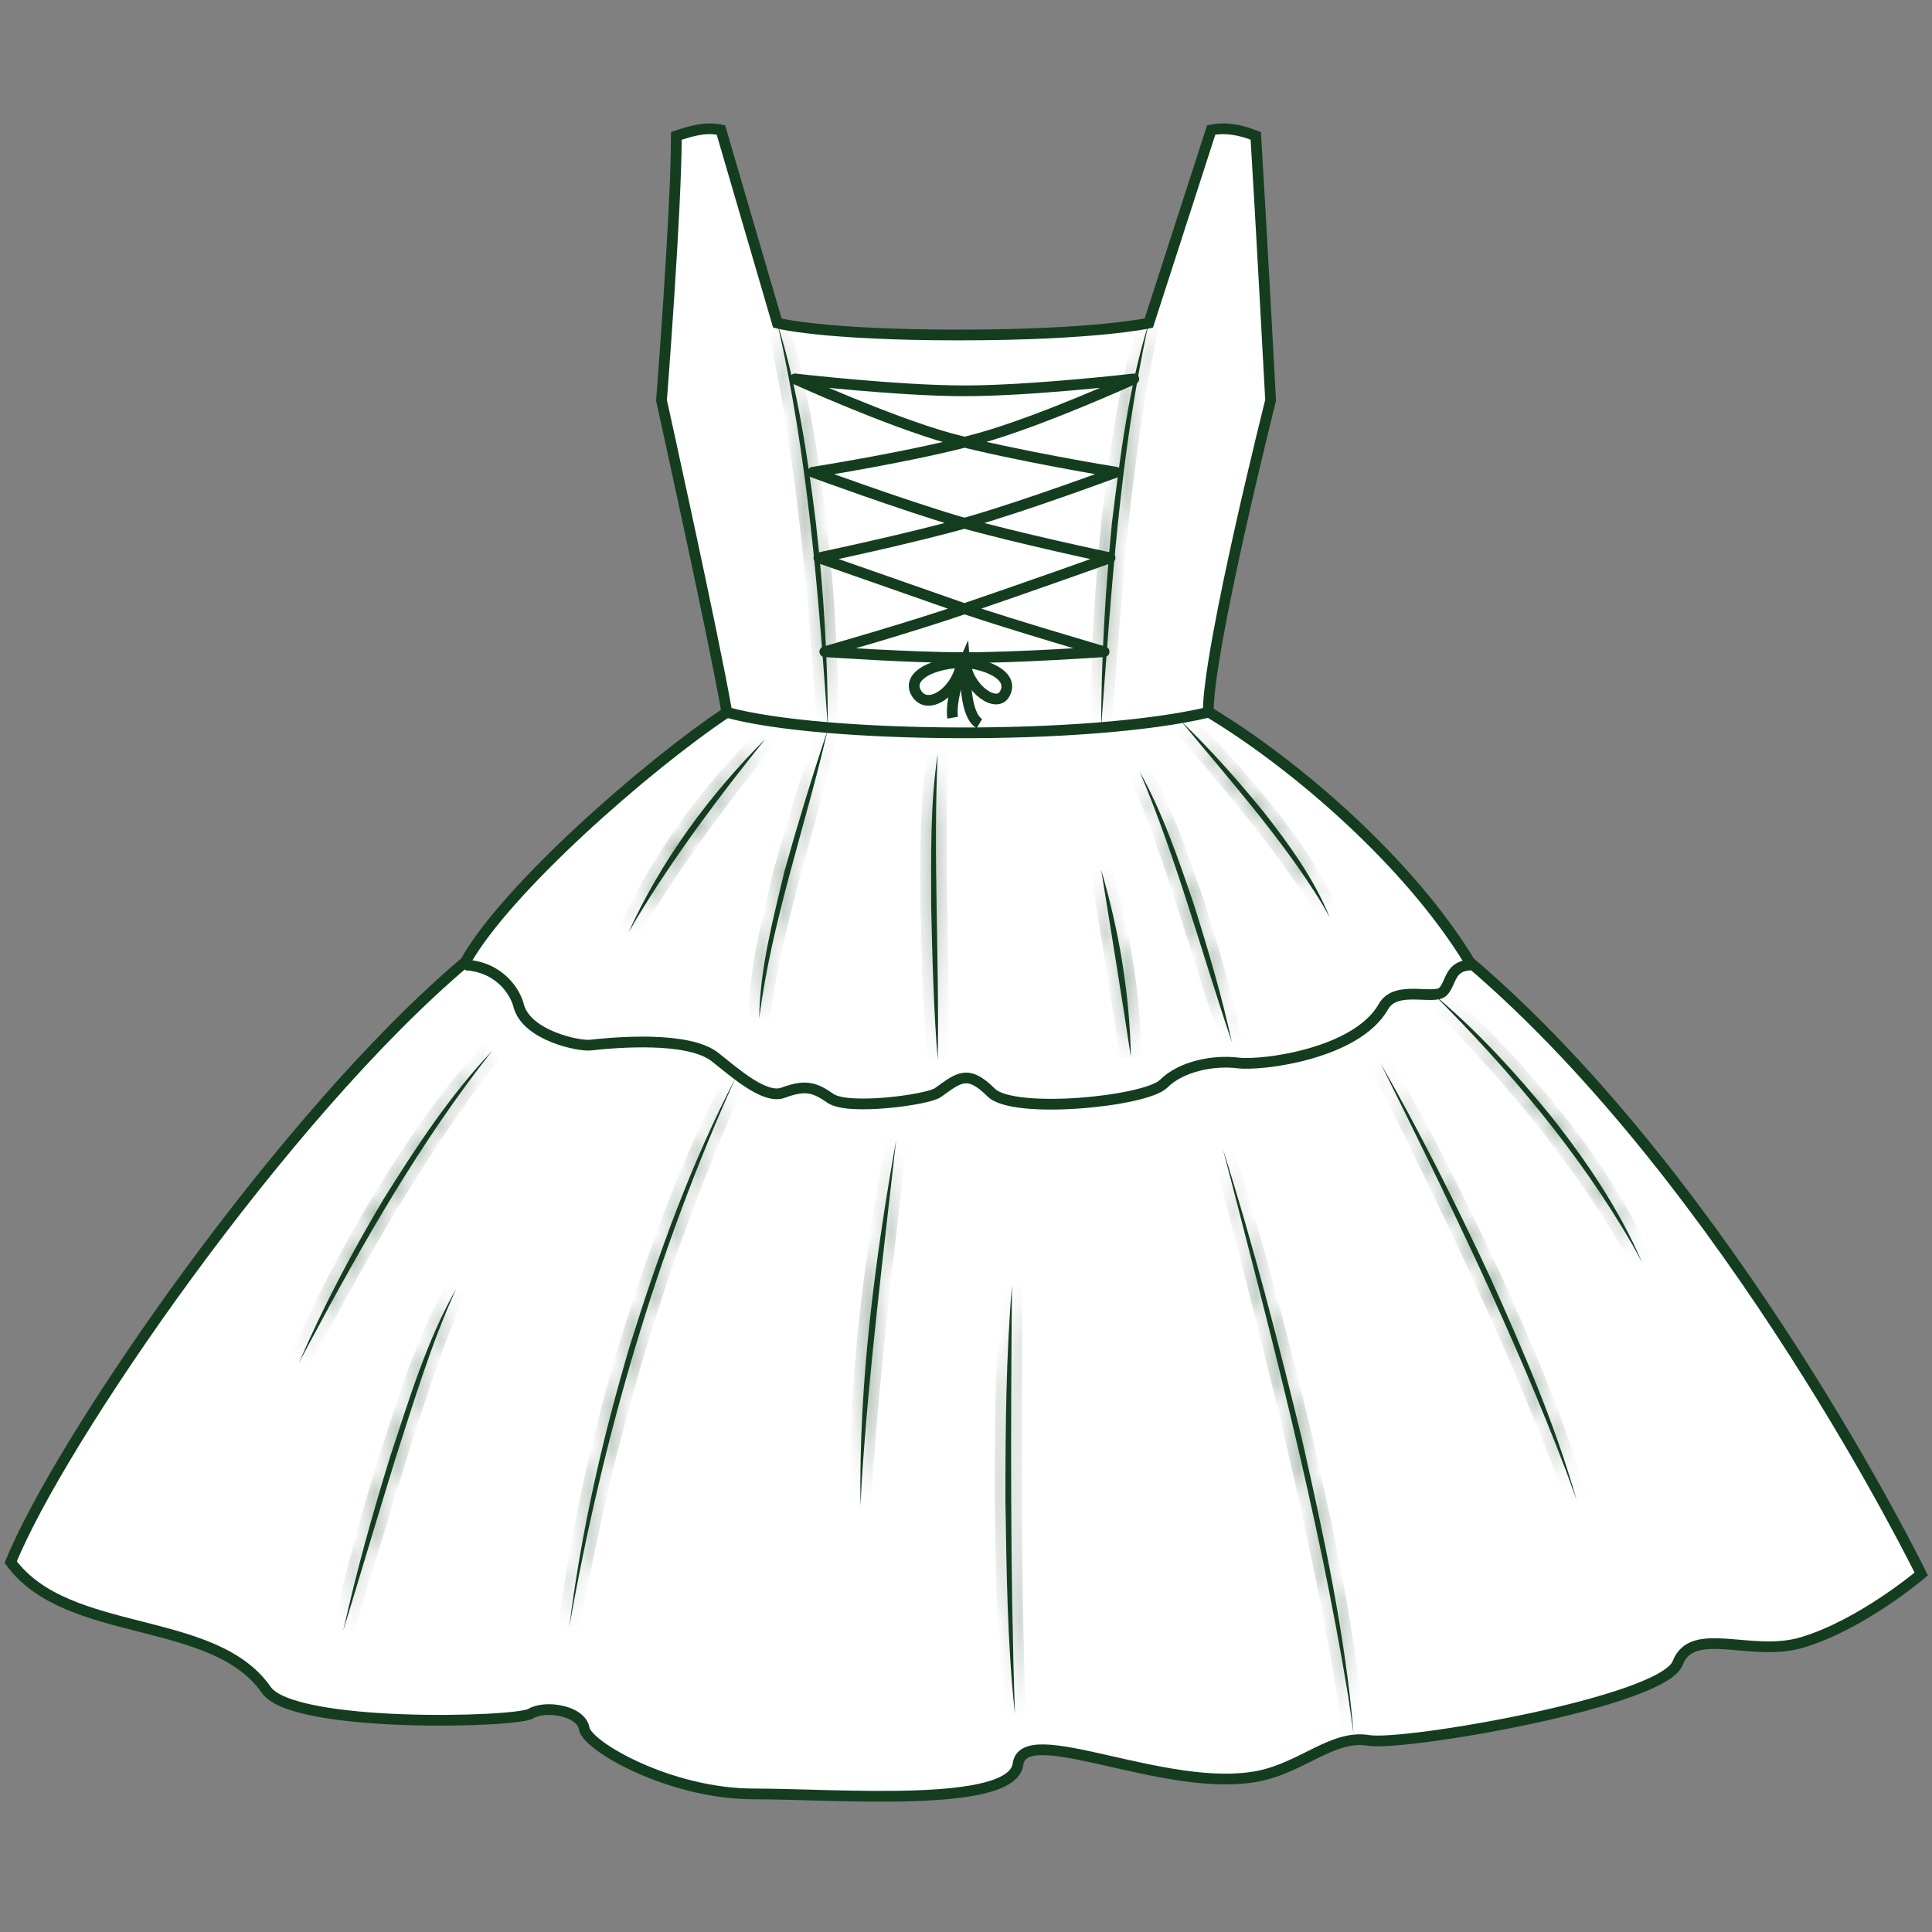 <svg xmlns="http://www.w3.org/2000/svg" fill="none" viewBox="0 0 90 90" height="90" width="90">
<rect x="0" y="0" width="90" height="90" fill="#808080" stroke="none"/>
<path fill="white" d="M12.404 78.722C9.94 75.178 3.13 76.368 0.5 72.77C2.77 67.15 13.151 52.008 21.677 44.81C23.56 41.433 30.12 35.647 33.858 33.156C33.249 29.64 30.813 18.65 30.813 18.65C30.813 18.65 31.505 9.791 31.505 6.331C32.335 6.054 32.889 5.916 33.581 6.054L36.211 15.051C36.211 15.051 38.564 15.577 44.931 15.577C51.298 15.577 53.512 15.051 53.512 15.051L56.419 6.054C57.111 5.916 57.803 6.054 58.495 6.331C58.717 9.847 59.187 18.65 59.187 18.65C59.187 18.65 56.281 30.166 56.281 33.156C60.433 35.647 65.693 40.242 68.461 44.81C80.641 55.191 89.5 73.323 89.5 73.323C89.5 73.323 86.732 75.676 83.963 76.507C81.583 77.227 78.842 75.676 78.15 77.476C77.458 79.275 65.416 81.351 63.755 81.075C62.094 80.798 60.682 82.32 58.634 82.736C54.343 83.594 47.699 80.106 47.422 82.182C47.145 84.258 38.979 83.566 35.103 83.566C31.228 83.566 27.352 81.351 27.214 80.521C27.075 79.69 25.415 79.413 24.722 79.829C24.03 80.244 13.649 80.521 12.404 78.722Z"></path>
<mask fill="white" id="path-2-inside-1_923_31178">
<path d="M38.551 34.016C37.526 38.5 35.949 42.874 35.367 47.442C35.395 45.116 36.004 42.874 36.53 40.632C37.139 38.445 37.831 36.175 38.551 34.016Z"></path>
</mask>
<path fill="#143D20" d="M38.551 34.016C37.526 38.5 35.949 42.874 35.367 47.442C35.395 45.116 36.004 42.874 36.53 40.632C37.139 38.445 37.831 36.175 38.551 34.016Z"></path>
<path mask="url(#path-2-inside-1_923_31178)" fill="#143D20" d="M38.551 34.016L39.038 34.127L38.076 33.858L38.551 34.016ZM35.367 47.442L34.867 47.436L35.863 47.505L35.367 47.442ZM36.53 40.632L36.048 40.498L36.045 40.508L36.043 40.518L36.53 40.632ZM38.063 33.904C37.554 36.135 36.909 38.328 36.31 40.568C35.713 42.799 35.166 45.06 34.871 47.379L35.863 47.505C36.15 45.255 36.682 43.046 37.276 40.827C37.867 38.618 38.523 36.381 39.038 34.127L38.063 33.904ZM35.867 47.448C35.894 45.191 36.484 43.015 37.017 40.746L36.043 40.518C35.523 42.733 34.896 45.042 34.867 47.436L35.867 47.448ZM37.011 40.766C37.618 38.587 38.308 36.325 39.025 34.174L38.076 33.858C37.354 36.025 36.659 38.303 36.048 40.498L37.011 40.766Z"></path>
<mask fill="white" id="path-4-inside-2_923_31178">
<path d="M57.385 48.547C55.973 44.367 54.81 40.02 53.094 35.951C54.173 37.889 54.893 40.02 55.613 42.124C56.277 44.228 56.914 46.388 57.385 48.547Z"></path>
</mask>
<path fill="#143D20" d="M57.385 48.547C55.973 44.367 54.81 40.02 53.094 35.951C54.173 37.889 54.893 40.02 55.613 42.124C56.277 44.228 56.914 46.388 57.385 48.547Z"></path>
<path mask="url(#path-4-inside-2_923_31178)" fill="#143D20" d="M57.385 48.547L56.911 48.707L57.873 48.44L57.385 48.547ZM53.094 35.951L53.531 35.708L52.633 36.145L53.094 35.951ZM55.613 42.124L56.09 41.974L56.086 41.963L55.613 42.124ZM57.858 48.387C56.461 44.25 55.28 39.847 53.554 35.757L52.633 36.145C54.341 40.194 55.484 44.484 56.911 48.707L57.858 48.387ZM52.657 36.194C53.711 38.086 54.417 40.173 55.14 42.286L56.086 41.963C55.369 39.868 54.636 37.692 53.531 35.708L52.657 36.194ZM55.136 42.275C55.799 44.374 56.43 46.516 56.896 48.653L57.873 48.44C57.398 46.259 56.756 44.083 56.09 41.974L55.136 42.275Z"></path>
<mask fill="white" id="path-6-inside-3_923_31178">
<path d="M43.683 49.378C43.489 46.997 43.433 44.616 43.378 42.236C43.378 39.855 43.323 37.474 43.683 35.121C43.461 39.8 43.766 44.699 43.683 49.378Z"></path>
</mask>
<path fill="#143D20" d="M43.683 49.378C43.489 46.997 43.433 44.616 43.378 42.236C43.378 39.855 43.323 37.474 43.683 35.121C43.461 39.8 43.766 44.699 43.683 49.378Z"></path>
<path mask="url(#path-6-inside-3_923_31178)" fill="#143D20" d="M43.683 49.378L43.184 49.418L44.182 49.387L43.683 49.378ZM43.378 42.236H42.878L42.878 42.247L43.378 42.236ZM43.683 35.121L44.182 35.145L43.188 35.045L43.683 35.121ZM44.181 49.337C43.989 46.973 43.933 44.607 43.878 42.224L42.878 42.247C42.934 44.626 42.989 47.021 43.184 49.418L44.181 49.337ZM43.878 42.236C43.878 39.836 43.824 37.503 44.177 35.197L43.188 35.045C42.821 37.446 42.878 39.874 42.878 42.236H43.878ZM43.183 35.097C43.072 37.454 43.093 39.862 43.131 42.257C43.169 44.657 43.224 47.04 43.183 49.369L44.182 49.387C44.224 47.037 44.169 44.63 44.131 42.242C44.093 39.847 44.072 37.467 44.182 35.145L43.183 35.097Z"></path>
<mask fill="white" id="path-8-inside-4_923_31178">
<path d="M35.648 34.43C33.489 37.115 31.413 39.883 29.641 42.818C29.53 43.011 29.42 43.205 29.281 43.427C30.804 40.077 33.046 37.032 35.648 34.43Z"></path>
</mask>
<path fill="#143D20" d="M35.648 34.43C33.489 37.115 31.413 39.883 29.641 42.818C29.53 43.011 29.42 43.205 29.281 43.427C30.804 40.077 33.046 37.032 35.648 34.43Z"></path>
<path mask="url(#path-8-inside-4_923_31178)" fill="#143D20" d="M35.648 34.43L36.038 34.743L35.295 34.076L35.648 34.43ZM29.641 42.818L29.213 42.559L29.207 42.569L29.641 42.818ZM29.281 43.427L28.826 43.22L29.705 43.692L29.281 43.427ZM35.259 34.116C33.093 36.809 31.001 39.597 29.213 42.559L30.069 43.076C31.824 40.169 33.885 37.421 36.038 34.743L35.259 34.116ZM29.207 42.569C29.096 42.764 28.99 42.95 28.857 43.162L29.705 43.692C29.849 43.461 29.965 43.259 30.075 43.066L29.207 42.569ZM29.736 43.633C31.23 40.347 33.435 37.35 36.002 34.783L35.295 34.076C32.657 36.713 30.377 39.807 28.826 43.22L29.736 43.633Z"></path>
<mask fill="white" id="path-10-inside-5_923_31178">
<path d="M55.023 33.6C56.408 34.928 57.681 36.368 58.899 37.863C60.089 39.385 61.224 40.963 61.944 42.735L61.584 42.098C59.757 39.108 57.266 36.312 55.023 33.6Z"></path>
</mask>
<path fill="#143D20" d="M55.023 33.6C56.408 34.928 57.681 36.368 58.899 37.863C60.089 39.385 61.224 40.963 61.944 42.735L61.584 42.098C59.757 39.108 57.266 36.312 55.023 33.6Z"></path>
<path mask="url(#path-10-inside-5_923_31178)" fill="#143D20" d="M55.023 33.6L55.37 33.239L54.638 33.918L55.023 33.6ZM58.899 37.863L59.293 37.555L59.287 37.547L58.899 37.863ZM61.944 42.735L61.509 42.981L62.407 42.547L61.944 42.735ZM61.584 42.098L62.02 41.852L62.015 41.845L62.011 41.837L61.584 42.098ZM54.677 33.96C56.042 35.271 57.301 36.694 58.511 38.179L59.287 37.547C58.06 36.042 56.773 34.586 55.37 33.239L54.677 33.96ZM58.505 38.171C59.691 39.688 60.789 41.22 61.481 42.923L62.407 42.547C61.66 40.706 60.487 39.082 59.293 37.555L58.505 38.171ZM62.379 42.489L62.02 41.852L61.149 42.344L61.509 42.981L62.379 42.489ZM62.011 41.837C60.16 38.808 57.633 35.972 55.409 33.281L54.638 33.918C56.898 36.653 59.355 39.409 61.158 42.359L62.011 41.837Z"></path>
<mask fill="white" id="path-12-inside-6_923_31178">
<path d="M34.267 50.209C30.585 58.348 28.066 67.012 26.516 75.816C27.069 71.359 28.066 66.985 29.339 62.694C30.668 58.431 32.191 54.195 34.267 50.209Z"></path>
</mask>
<path fill="#143D20" d="M34.267 50.209C30.585 58.348 28.066 67.012 26.516 75.816C27.069 71.359 28.066 66.985 29.339 62.694C30.668 58.431 32.191 54.195 34.267 50.209Z"></path>
<path mask="url(#path-12-inside-6_923_31178)" fill="#143D20" d="M34.267 50.209L34.722 50.415L33.823 49.978L34.267 50.209ZM26.516 75.816L26.019 75.754L27.008 75.902L26.516 75.816ZM29.339 62.694L28.862 62.545L28.86 62.552L29.339 62.694ZM33.811 50.003C30.11 58.185 27.58 66.89 26.023 75.729L27.008 75.902C28.552 67.135 31.06 58.511 34.722 50.415L33.811 50.003ZM27.012 75.877C27.561 71.453 28.551 67.107 29.819 62.836L28.86 62.552C27.581 66.863 26.577 71.264 26.019 75.754L27.012 75.877ZM29.817 62.843C31.142 58.591 32.654 54.388 34.71 50.44L33.823 49.978C31.727 54.003 30.194 58.27 28.862 62.545L29.817 62.843Z"></path>
<mask fill="white" id="path-14-inside-7_923_31178">
<path d="M56.969 53.531C58.381 57.988 59.543 62.501 60.651 67.04C61.675 71.58 62.671 76.148 63.059 80.799C62.976 80.217 62.893 79.636 62.81 79.055C61.398 70.445 59.156 61.974 56.969 53.531Z"></path>
</mask>
<path fill="#143D20" d="M56.969 53.531C58.381 57.988 59.543 62.501 60.651 67.04C61.675 71.58 62.671 76.148 63.059 80.799C62.976 80.217 62.893 79.636 62.81 79.055C61.398 70.445 59.156 61.974 56.969 53.531Z"></path>
<path mask="url(#path-14-inside-7_923_31178)" fill="#143D20" d="M56.969 53.531L57.445 53.38L56.485 53.657L56.969 53.531ZM60.651 67.04L61.138 66.93L61.136 66.922L60.651 67.04ZM63.059 80.799L62.564 80.869L63.557 80.757L63.059 80.799ZM62.81 79.055L63.305 78.984L63.303 78.974L62.81 79.055ZM56.492 53.682C57.899 58.123 59.058 62.622 60.165 67.159L61.136 66.922C60.028 62.379 58.862 57.853 57.445 53.38L56.492 53.682ZM60.163 67.15C61.188 71.693 62.176 76.229 62.561 80.84L63.557 80.757C63.166 76.067 62.162 71.468 61.138 66.93L60.163 67.15ZM63.554 80.728C63.512 80.437 63.471 80.147 63.429 79.856C63.388 79.565 63.346 79.275 63.305 78.984L62.315 79.126C62.356 79.416 62.398 79.707 62.439 79.997C62.481 80.288 62.523 80.579 62.564 80.869L63.554 80.728ZM63.303 78.974C61.887 70.338 59.638 61.843 57.453 53.406L56.485 53.657C58.673 62.106 60.909 70.553 62.316 79.136L63.303 78.974Z"></path>
<mask fill="white" id="path-16-inside-8_923_31178">
<path d="M64.305 49.518C66.159 52.757 67.82 56.078 69.398 59.456C70.921 62.833 72.416 66.266 73.44 69.864L72.969 68.563C70.478 62.03 67.405 55.774 64.305 49.518Z"></path>
</mask>
<path fill="#143D20" d="M64.305 49.518C66.159 52.757 67.82 56.078 69.398 59.456C70.921 62.833 72.416 66.266 73.44 69.864L72.969 68.563C70.478 62.03 67.405 55.774 64.305 49.518Z"></path>
<path mask="url(#path-16-inside-8_923_31178)" fill="#143D20" d="M64.305 49.518L64.739 49.269L63.857 49.74L64.305 49.518ZM69.398 59.456L69.854 59.25L69.851 59.244L69.398 59.456ZM73.44 69.864L72.97 70.034L73.921 69.728L73.44 69.864ZM72.969 68.563L73.44 68.393L73.437 68.385L72.969 68.563ZM63.871 49.766C65.716 52.989 67.371 56.298 68.945 59.667L69.851 59.244C68.27 55.859 66.602 52.524 64.739 49.269L63.871 49.766ZM68.942 59.661C70.465 63.038 71.946 66.441 72.959 70.001L73.921 69.728C72.886 66.09 71.377 62.628 69.854 59.25L68.942 59.661ZM73.91 69.694L73.44 68.393L72.499 68.733L72.97 70.034L73.91 69.694ZM73.437 68.385C70.935 61.827 67.852 55.55 64.753 49.296L63.857 49.74C66.958 55.998 70.02 62.234 72.502 68.742L73.437 68.385Z"></path>
<mask fill="white" id="path-18-inside-9_923_31178">
<path d="M47.14 59.897C47.085 66.54 47.057 73.212 47.279 79.828C46.919 76.534 46.891 73.184 46.836 69.862C46.836 66.54 46.864 63.218 47.14 59.897Z"></path>
</mask>
<path fill="#143D20" d="M47.14 59.897C47.085 66.54 47.057 73.212 47.279 79.828C46.919 76.534 46.891 73.184 46.836 69.862C46.836 66.54 46.864 63.218 47.14 59.897Z"></path>
<path mask="url(#path-18-inside-9_923_31178)" fill="#143D20" d="M47.14 59.897L47.64 59.901L46.642 59.855L47.14 59.897ZM47.279 79.828L46.782 79.882L47.779 79.811L47.279 79.828ZM46.836 69.862H46.336L46.336 69.871L46.836 69.862ZM46.641 59.892C46.585 66.536 46.557 73.217 46.779 79.845L47.779 79.811C47.557 73.207 47.585 66.544 47.64 59.901L46.641 59.892ZM47.776 79.774C47.419 76.508 47.391 73.184 47.336 69.854L46.336 69.871C46.391 73.184 46.419 76.56 46.782 79.882L47.776 79.774ZM47.336 69.862C47.336 66.541 47.364 63.237 47.639 59.938L46.642 59.855C46.364 63.2 46.336 66.54 46.336 69.862H47.336Z"></path>
<mask fill="white" id="path-20-inside-10_923_31178">
<path d="M22.919 48.963C19.597 53.171 16.939 57.849 14.42 62.555L13.922 63.496C15.057 60.867 16.386 58.347 17.853 55.884C19.375 53.447 20.953 51.039 22.919 48.963Z"></path>
</mask>
<path fill="#143D20" d="M22.919 48.963C19.597 53.171 16.939 57.849 14.42 62.555L13.922 63.496C15.057 60.867 16.386 58.347 17.853 55.884C19.375 53.447 20.953 51.039 22.919 48.963Z"></path>
<path mask="url(#path-20-inside-10_923_31178)" fill="#143D20" d="M22.919 48.963L23.311 49.273L22.556 48.619L22.919 48.963ZM14.42 62.555L13.979 62.319L13.978 62.321L14.42 62.555ZM13.922 63.496L13.463 63.298L14.364 63.73L13.922 63.496ZM17.853 55.884L17.429 55.618L17.423 55.628L17.853 55.884ZM22.526 48.653C19.175 52.898 16.501 57.609 13.979 62.319L14.861 62.791C17.378 58.089 20.018 53.444 23.311 49.273L22.526 48.653ZM13.978 62.321L13.48 63.262L14.364 63.73L14.862 62.789L13.978 62.321ZM14.381 63.694C15.506 61.088 16.824 58.589 18.282 56.139L17.423 55.628C15.947 58.106 14.608 60.645 13.463 63.298L14.381 63.694ZM18.277 56.149C19.799 53.714 21.354 51.343 23.282 49.307L22.556 48.619C20.553 50.735 18.952 53.181 17.429 55.619L18.277 56.149Z"></path>
<mask fill="white" id="path-22-inside-11_923_31178">
<path d="M15.992 75.953C16.601 73.212 17.349 70.527 18.179 67.842C19.065 65.184 19.868 62.471 21.252 60.035C20.089 62.582 19.286 65.267 18.428 67.925C17.709 70.25 16.712 73.6 15.992 75.953Z"></path>
</mask>
<path fill="#143D20" d="M15.992 75.953C16.601 73.212 17.349 70.527 18.179 67.842C19.065 65.184 19.868 62.471 21.252 60.035C20.089 62.582 19.286 65.267 18.428 67.925C17.709 70.25 16.712 73.6 15.992 75.953Z"></path>
<path mask="url(#path-22-inside-11_923_31178)" fill="#143D20" d="M15.992 75.953L15.504 75.844L16.47 76.099L15.992 75.953ZM18.179 67.842L17.705 67.684L17.701 67.694L18.179 67.842ZM21.252 60.035L21.707 60.243L20.817 59.788L21.252 60.035ZM18.428 67.925L17.952 67.771L17.951 67.777L18.428 67.925ZM16.48 76.061C17.085 73.338 17.829 70.666 18.657 67.989L17.701 67.694C16.868 70.388 16.117 73.087 15.504 75.844L16.48 76.061ZM18.654 68C19.548 65.317 20.333 62.664 21.687 60.282L20.817 59.788C19.402 62.278 18.582 65.052 17.705 67.684L18.654 68ZM20.797 59.828C19.619 62.408 18.805 65.129 17.953 67.771L18.904 68.078C19.767 65.405 20.559 62.756 21.707 60.243L20.797 59.828ZM17.951 67.777C17.231 70.1 16.231 73.462 15.514 75.806L16.47 76.099C17.193 73.737 18.186 70.4 18.906 68.073L17.951 67.777Z"></path>
<mask fill="white" id="path-24-inside-12_923_31178">
<path d="M66.797 46.332C68.818 48.021 70.617 49.986 72.306 52.062C73.939 54.139 75.434 56.353 76.486 58.789L76.015 57.931C73.524 53.64 70.285 49.82 66.797 46.332Z"></path>
</mask>
<path fill="#143D20" d="M66.797 46.332C68.818 48.021 70.617 49.986 72.306 52.062C73.939 54.139 75.434 56.353 76.486 58.789L76.015 57.931C73.524 53.64 70.285 49.82 66.797 46.332Z"></path>
<path mask="url(#path-24-inside-12_923_31178)" fill="#143D20" d="M66.797 46.332L67.118 45.948L66.443 46.686L66.797 46.332ZM72.306 52.062L72.699 51.753L72.694 51.747L72.306 52.062ZM76.486 58.789L76.047 59.03L76.945 58.591L76.486 58.789ZM76.015 57.931L76.454 57.691L76.448 57.68L76.015 57.931ZM66.476 46.716C68.464 48.376 70.24 50.316 71.918 52.378L72.694 51.747C70.994 49.657 69.172 47.665 67.118 45.948L66.476 46.716ZM71.913 52.371C73.532 54.43 74.999 56.607 76.027 58.987L76.945 58.591C75.869 56.1 74.346 53.847 72.699 51.753L71.913 52.371ZM76.924 58.549L76.454 57.691L75.577 58.172L76.047 59.03L76.924 58.549ZM76.448 57.68C73.927 53.339 70.657 49.485 67.15 45.978L66.443 46.686C69.913 50.155 73.12 53.941 75.583 58.182L76.448 57.68Z"></path>
<mask fill="white" id="path-26-inside-13_923_31178">
<path d="M53.511 15.051C52.155 21.224 51.767 27.591 51.297 33.875C51.297 30.719 51.491 27.536 51.795 24.38C52.183 21.252 52.57 18.068 53.511 15.051Z"></path>
</mask>
<path fill="#143D20" d="M53.511 15.051C52.155 21.224 51.767 27.591 51.297 33.875C51.297 30.719 51.491 27.536 51.795 24.38C52.183 21.252 52.57 18.068 53.511 15.051Z"></path>
<path mask="url(#path-26-inside-13_923_31178)" fill="#143D20" d="M53.511 15.051L54 15.158L53.034 14.902L53.511 15.051ZM51.297 33.875H50.797L51.795 33.912L51.297 33.875ZM51.795 24.38L51.299 24.318L51.297 24.332L51.795 24.38ZM53.023 14.944C51.657 21.159 51.268 27.567 50.798 33.838L51.795 33.912C52.267 27.615 52.653 21.289 54 15.158L53.023 14.944ZM51.797 33.875C51.797 30.739 51.989 27.572 52.293 24.428L51.297 24.332C50.992 27.499 50.797 30.699 50.797 33.875H51.797ZM52.291 24.441C52.68 21.304 53.063 18.167 53.989 15.2L53.034 14.902C52.077 17.97 51.685 21.199 51.299 24.318L52.291 24.441Z"></path>
<mask fill="white" id="path-28-inside-14_923_31178">
<path d="M36.211 15.051C37.152 18.068 37.623 21.252 38.01 24.38C38.37 27.536 38.564 30.692 38.564 33.875C38.121 27.563 37.623 21.224 36.211 15.051Z"></path>
</mask>
<path fill="#143D20" d="M36.211 15.051C37.152 18.068 37.623 21.252 38.01 24.38C38.37 27.536 38.564 30.692 38.564 33.875C38.121 27.563 37.623 21.224 36.211 15.051Z"></path>
<path mask="url(#path-28-inside-14_923_31178)" fill="#143D20" d="M36.211 15.051L36.688 14.902L35.724 15.162L36.211 15.051ZM38.01 24.38L38.507 24.323L38.507 24.318L38.01 24.38ZM38.564 33.875L38.065 33.91L39.064 33.875H38.564ZM35.734 15.2C36.66 18.171 37.127 21.317 37.514 24.441L38.507 24.318C38.118 21.187 37.644 17.965 36.688 14.902L35.734 15.2ZM37.514 24.436C37.871 27.575 38.064 30.712 38.064 33.875H39.064C39.064 30.671 38.869 27.496 38.507 24.323L37.514 24.436ZM39.063 33.84C38.62 27.531 38.12 21.155 36.698 14.939L35.724 15.162C37.126 21.293 37.622 27.596 38.065 33.91L39.063 33.84Z"></path>
<path stroke-width="0.5" stroke="#143D20" d="M56.281 33.156C60.433 35.648 65.693 40.243 68.461 44.811C80.641 55.192 89.5 73.324 89.5 73.324C89.5 73.324 86.732 75.677 83.963 76.507C81.583 77.227 78.842 75.677 78.15 77.476C77.458 79.276 65.416 81.352 63.755 81.075C62.094 80.798 60.682 82.321 58.634 82.736C54.343 83.594 47.699 80.106 47.422 82.182C47.145 84.259 38.979 83.567 35.103 83.567C31.228 83.567 27.352 81.352 27.214 80.521C27.075 79.691 25.415 79.414 24.722 79.829C24.03 80.245 13.649 80.521 12.404 78.722C9.94 75.179 3.13 76.369 0.5 72.77C2.77 67.151 13.151 52.008 21.677 44.811C23.56 41.433 30.12 35.675 33.858 33.184"></path>
<path stroke-width="0.5" stroke="#143D20" d="M68.602 44.949C67.495 44.949 67.633 45.779 67.218 46.194C66.802 46.609 65.031 45.862 64.45 46.886C63.204 49.101 58.775 49.655 57.667 49.516C56.56 49.378 55.037 49.655 54.207 50.485C53.376 51.316 47.231 51.925 46.179 50.9C45.072 49.793 44.656 50.208 43.688 50.9C43.217 51.233 39.535 51.731 38.705 51.177C38.013 50.707 37.597 50.485 36.49 50.9C35.632 51.233 34.22 49.959 33.306 49.239C32.061 48.27 28.739 48.547 27.493 48.686C26.995 48.741 24.586 48.27 24.171 46.886C24.033 46.277 23.341 45.059 21.68 44.949M36.213 15.051L33.583 6.054C32.891 5.916 32.337 6.054 31.507 6.331C31.507 9.791 30.815 18.65 30.815 18.65C30.815 18.65 33.251 29.668 33.86 33.183C38.289 34.401 50.663 34.512 56.283 33.183C56.283 30.194 59.19 18.65 59.19 18.65C59.19 18.65 58.719 9.847 58.498 6.331C57.806 6.054 57.114 5.916 56.422 6.054L53.515 15.051C53.515 15.051 51.023 15.605 44.656 15.605C38.289 15.605 36.213 15.051 36.213 15.051Z"></path>
<mask fill="white" id="path-32-inside-15_923_31178">
<path d="M52.681 49.242C52.266 46.473 51.74 43.29 51.297 40.522C52.127 43.345 52.626 46.279 52.681 49.242Z"></path>
</mask>
<path fill="#143D20" d="M52.681 49.242C52.266 46.473 51.74 43.29 51.297 40.522C52.127 43.345 52.626 46.279 52.681 49.242Z"></path>
<path mask="url(#path-32-inside-15_923_31178)" fill="#143D20" d="M52.681 49.242L52.187 49.316L53.181 49.232L52.681 49.242ZM51.297 40.522L51.777 40.38L50.803 40.6L51.297 40.522ZM53.175 49.167C52.76 46.396 52.233 43.207 51.791 40.443L50.803 40.6C51.247 43.373 51.772 46.551 52.187 49.316L53.175 49.167ZM50.817 40.663C51.637 43.449 52.127 46.339 52.181 49.251L53.181 49.232C53.125 46.221 52.618 43.242 51.777 40.38L50.817 40.663Z"></path>
<mask fill="white" id="path-34-inside-16_923_31178">
<path d="M41.745 53.115C41.164 58.347 40.472 63.828 40.14 69.061L40.084 70.14C40.001 64.438 40.749 58.735 41.745 53.115Z"></path>
</mask>
<path fill="#143D20" d="M41.745 53.115C41.164 58.347 40.472 63.828 40.14 69.061L40.084 70.14C40.001 64.438 40.749 58.735 41.745 53.115Z"></path>
<path mask="url(#path-34-inside-16_923_31178)" fill="#143D20" d="M41.745 53.115L42.242 53.17L41.253 53.028L41.745 53.115ZM40.14 69.061L39.641 69.029L39.641 69.035L40.14 69.061ZM40.084 70.14L39.584 70.147L40.584 70.166L40.084 70.14ZM41.248 53.06C40.668 58.281 39.974 63.781 39.641 69.029L40.639 69.092C40.97 63.876 41.66 58.413 42.242 53.17L41.248 53.06ZM39.641 69.035L39.585 70.115L40.584 70.166L40.639 69.086L39.641 69.035ZM40.584 70.133C40.502 64.477 41.243 58.81 42.238 53.203L41.253 53.028C40.254 58.66 39.501 64.398 39.584 70.147L40.584 70.133Z"></path>
<path stroke-linejoin="round" stroke-width="0.5" stroke="#143D20" d="M37.039 17.652C37.039 17.652 41.828 18.206 44.929 18.206C48.029 18.206 52.818 17.652 52.818 17.652C52.818 17.652 48.5 19.618 45.621 20.421C42.631 21.251 37.87 21.998 37.87 21.998C37.87 21.998 41.939 23.493 44.652 24.296C47.365 25.071 51.711 25.985 51.711 25.985C51.711 25.985 47.752 27.397 45.067 28.31C42.52 29.196 38.423 30.359 38.423 30.359C38.423 30.359 42.382 30.636 44.929 30.636C47.475 30.636 51.434 30.359 51.434 30.359C51.434 30.359 47.337 29.168 44.79 28.31C42.105 27.369 38.146 25.985 38.146 25.985C38.146 25.985 42.493 25.071 45.206 24.296C47.891 23.521 51.988 21.998 51.988 21.998C51.988 21.998 47.226 21.223 44.237 20.421C41.358 19.618 37.039 17.652 37.039 17.652Z"></path>
<path stroke-width="0.5" stroke="#143D20" d="M44.788 30.857C43.127 30.941 42.241 31.633 42.712 32.325C43.265 33.155 44.649 32.131 44.788 30.857Z"></path>
<path stroke-width="0.5" stroke="#143D20" d="M44.961 30.857C46.207 30.996 47.203 31.549 46.816 32.297C46.456 33.044 45.099 32.103 44.961 30.857Z"></path>
<path stroke-width="0.5" stroke="#143D20" d="M44.379 33.433C44.268 32.768 44.656 31.412 44.932 30.803C44.988 31.495 44.932 33.294 45.624 33.709"></path>
</svg>
